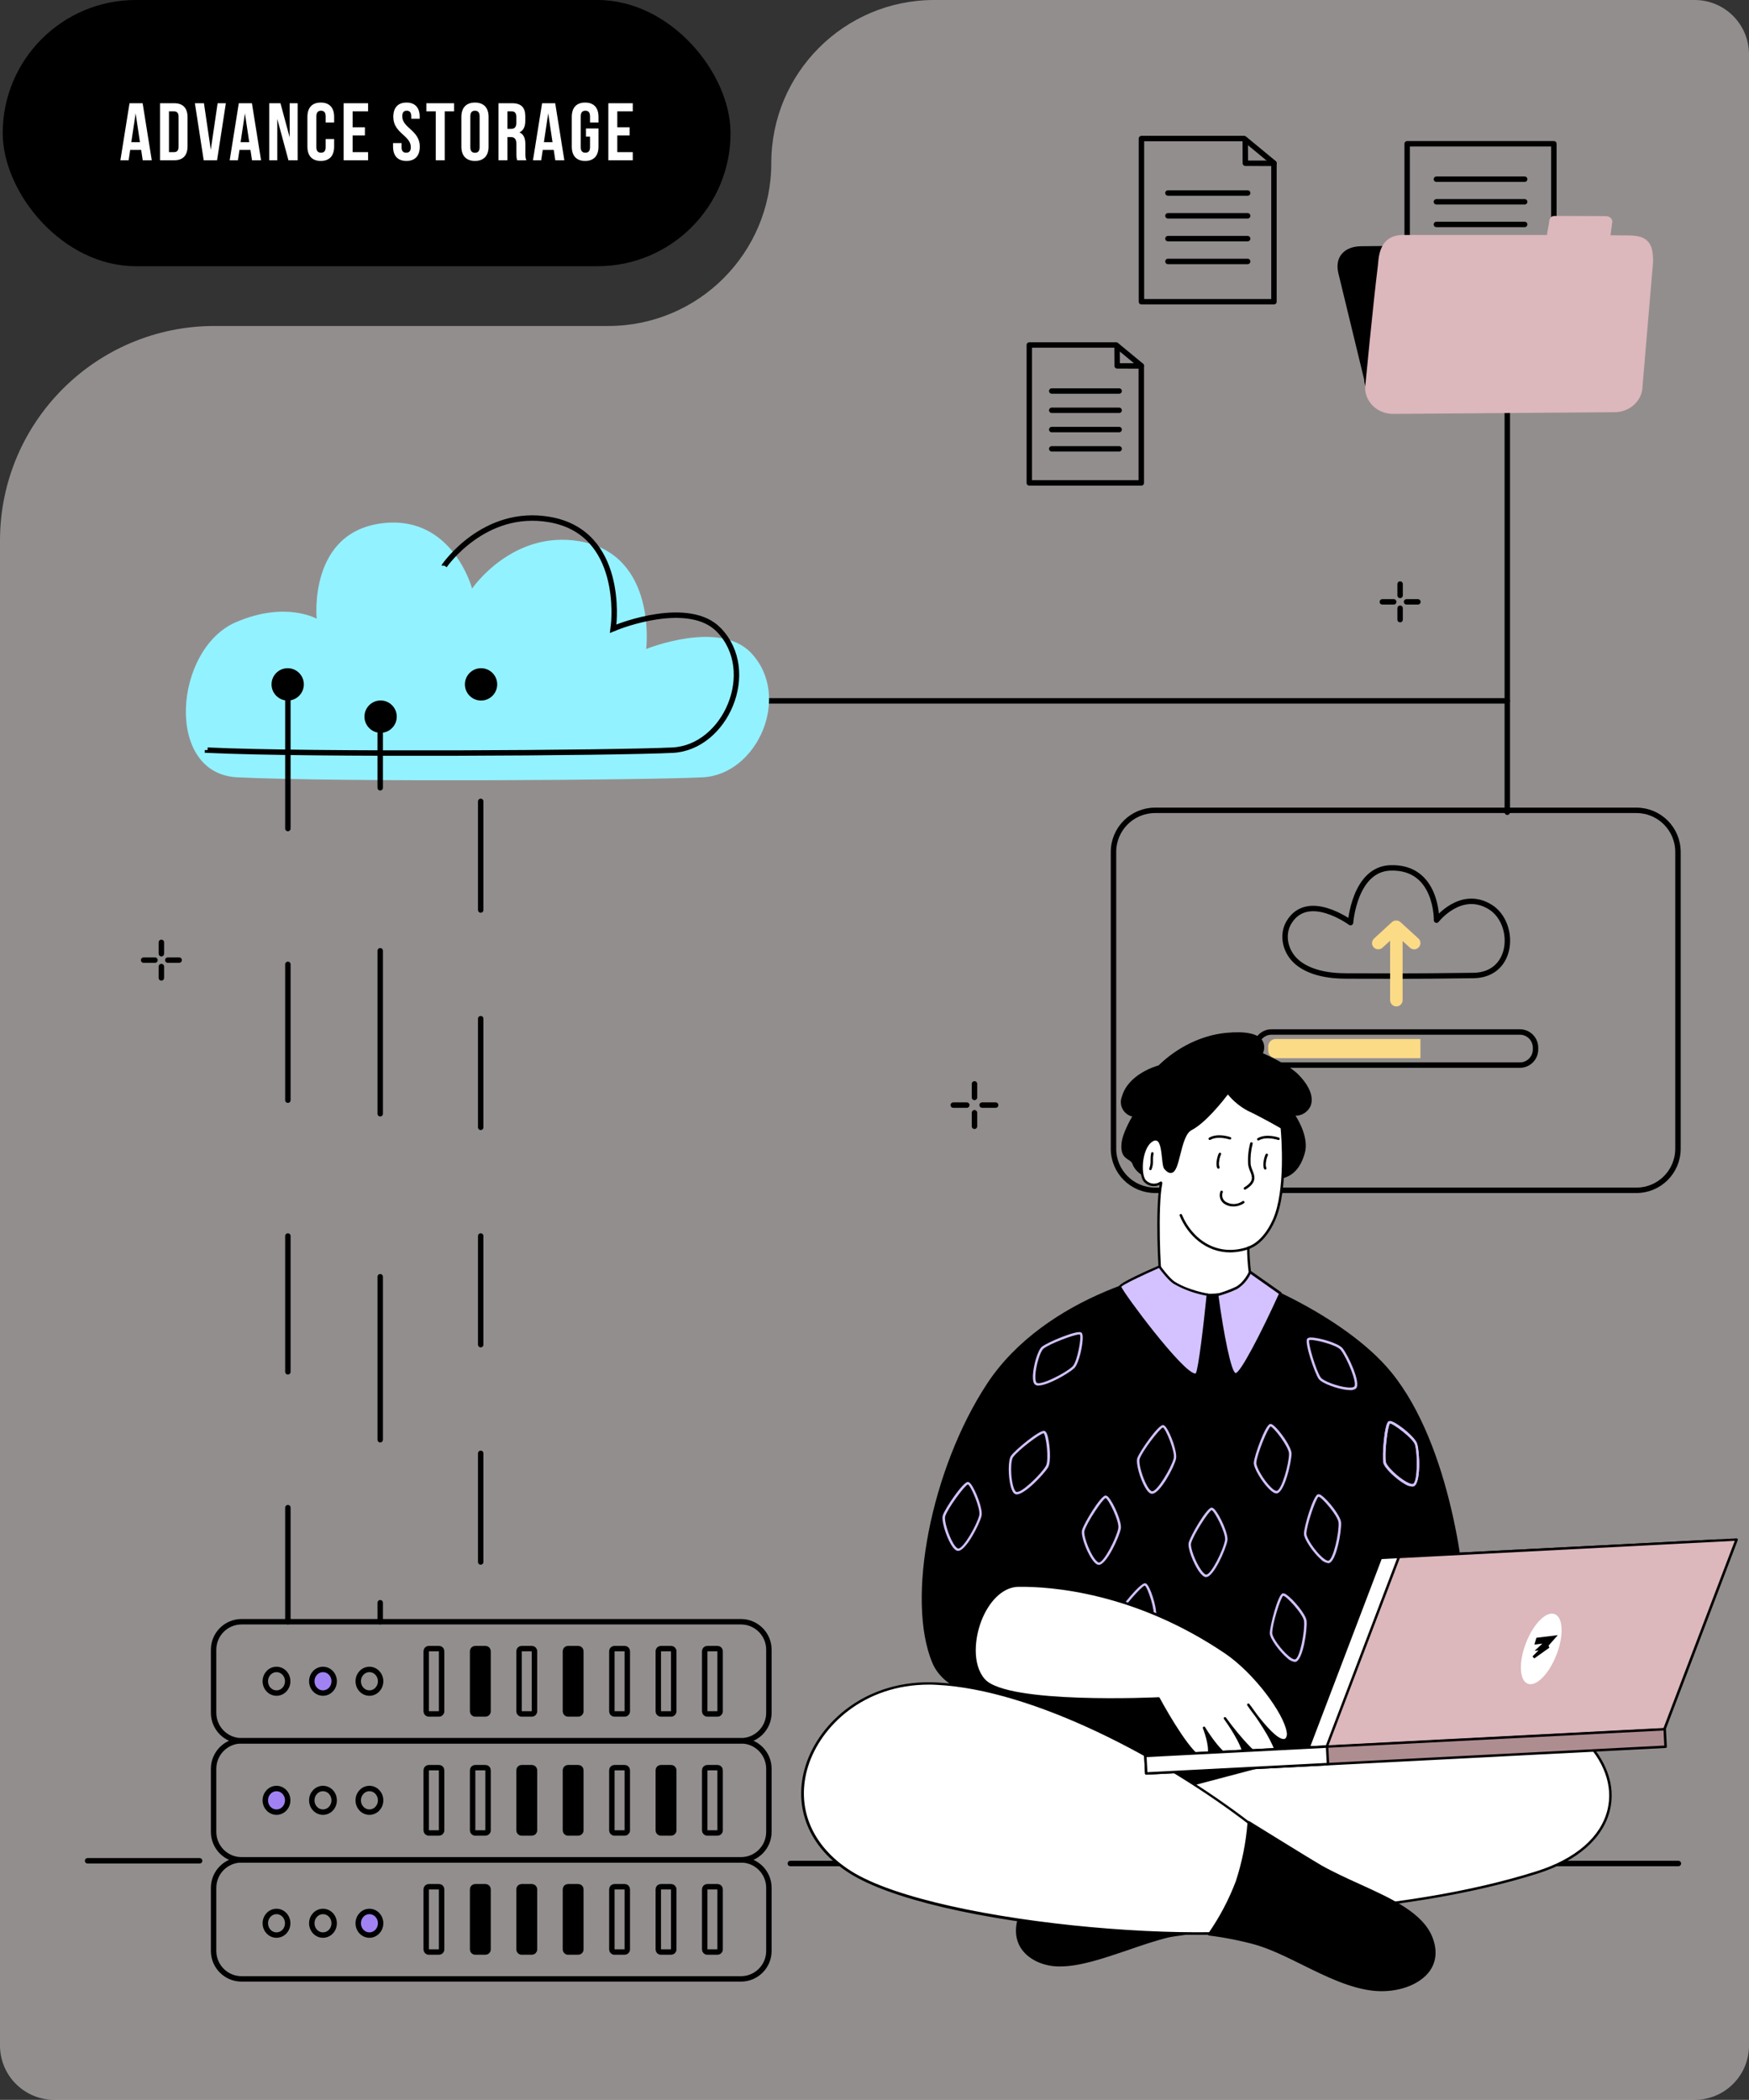<svg class="viewport-active" width="644" height="773" viewBox="0 0 644 773" fill="none" xmlns="http://www.w3.org/2000/svg">
	<rect x="0" y="0" width="644" height="773" fill="#333333" stroke="none"/>
	<g id="advancestorage">
		<g id="Group 1707486517">
			<path id="Subtract" opacity="0.5" fill-rule="evenodd" clip-rule="evenodd" d="M79 120C35.37 120 0 155.37 0 199V753C0 764.046 8.954 773 20 773H624C635.046 773 644 764.046 644 753V20C644 8.954 635.046 0 624 0H344C310.863 0 284 26.863 284 60V60C284 93.137 257.137 120 224 120H79Z" fill="#F5EAEB" />
			<g id="Group 1707486464">
				<g id="Layer-11">
					<path id="Vector" d="M73.504 685H32.252" stroke="black" stroke-width="2" stroke-linecap="round" stroke-linejoin="round" />
				</g>
				<g id="Layer-11_2">
					<path id="Vector_2" d="M618 686H291" stroke="black" stroke-width="2" stroke-linecap="round" stroke-linejoin="round" />
				</g>
				<g id="Group">
					<g id="Group_2">
						<path id="Vector_3" d="M515.535 215V219.186" stroke="black" stroke-width="2" stroke-linecap="round" stroke-linejoin="round" />
						<path id="Vector_4" d="M515.535 223.91V228.096" stroke="black" stroke-width="2" stroke-linecap="round" stroke-linejoin="round" />
						<path id="Vector_5" d="M522.083 221.555H517.901" stroke="black" stroke-width="2" stroke-linecap="round" stroke-linejoin="round" />
						<path id="Vector_6" d="M513.181 221.555H509" stroke="black" stroke-width="2" stroke-linecap="round" stroke-linejoin="round" />
					</g>
					<g id="Group_3">
						<path id="Vector_7" d="M59.419 346.898V351.085" stroke="black" stroke-width="2" stroke-linecap="round" stroke-linejoin="round" />
						<path id="Vector_8" d="M59.419 355.809V359.995" stroke="black" stroke-width="2" stroke-linecap="round" stroke-linejoin="round" />
						<path id="Vector_9" d="M65.967 353.441H61.785" stroke="black" stroke-width="2" stroke-linecap="round" stroke-linejoin="round" />
						<path id="Vector_10" d="M57.065 353.441H52.884" stroke="black" stroke-width="2" stroke-linecap="round" stroke-linejoin="round" />
					</g>
					<g id="Group_4">
						<path id="Vector_11" d="M439.697 483.691V487.878" stroke="black" stroke-width="2" stroke-linecap="round" stroke-linejoin="round" />
						<path id="Vector_12" d="M439.697 492.602V496.788" stroke="black" stroke-width="2" stroke-linecap="round" stroke-linejoin="round" />
						<path id="Vector_13" d="M446.233 490.234H442.051" stroke="black" stroke-width="2" stroke-linecap="round" stroke-linejoin="round" />
						<path id="Vector_14" d="M437.331 490.234H433.15" stroke="black" stroke-width="2" stroke-linecap="round" stroke-linejoin="round" />
					</g>
				</g>
				<g id="Layer-22">
					<path id="Vector_15" d="M555 152L555 299" stroke="black" stroke-width="2" stroke-linecap="round" stroke-linejoin="round" />
					<path id="Vector_16" d="M555 258H270" stroke="black" stroke-width="2" stroke-linecap="round" stroke-linejoin="round" />
				</g>
				<g id="Group_5">
					<g id="Layer-14">
						<path id="Vector_17" d="M410 313.621C410 305.161 416.848 298.305 425.299 298.305H602.549C611 298.305 617.848 305.161 617.848 313.621V422.863C617.848 431.323 611 438.179 602.549 438.179H425.299C416.848 438.179 410 431.323 410 422.863V313.621Z" stroke="black" stroke-width="2" stroke-linecap="round" stroke-linejoin="round" />
					</g>
					<path id="Vector_18" d="M495.383 359.268C487.27 359.268 481.348 357.326 477.693 354.267C473.186 350.507 471.821 344.14 474.625 339.515C481.561 328.035 497.286 339.641 497.286 339.641C497.286 339.641 498.725 319.888 512.009 319.487C529.323 318.96 528.947 338.738 528.947 338.738C528.947 338.738 537.861 327.208 548.703 333.875C558.255 339.754 557.629 358.917 542.556 359.105C515.702 359.444 517.054 359.281 495.383 359.281V359.268Z" stroke="black" stroke-width="2" stroke-linecap="round" stroke-linejoin="round" />
					<path id="arrow" d="M514.074 338.863C513.523 338.863 512.973 339.039 512.534 339.44L505.962 345.481C505.023 346.333 504.923 347.775 505.786 348.715C506.638 349.655 508.115 349.717 509.054 348.853L511.858 346.296V368.179C511.858 369.445 512.885 370.485 514.149 370.485C515.414 370.485 516.453 369.458 516.453 368.179V346.408L519.182 348.89C520.121 349.742 521.561 349.655 522.412 348.715C523.264 347.775 523.214 346.333 522.275 345.481L515.639 339.44C515.201 339.039 514.65 338.863 514.099 338.863H514.074Z" fill="#FBDB86" />
					<path id="Vector_19" d="M462.444 385.664C462.444 382.48 465.023 379.898 468.203 379.898H559.633C562.813 379.898 565.392 382.48 565.392 385.664V386.328C565.392 389.512 562.813 392.094 559.633 392.094H468.203C465.023 392.094 462.444 389.512 462.444 386.328V385.664Z" stroke="black" stroke-width="2" stroke-linecap="round" stroke-linejoin="round" />
					<path id="progress" d="M469.755 382.48C468.203 382.48 466.951 383.721 466.951 385.288V386.692C466.951 388.246 468.203 389.537 469.755 389.537H523.013V382.493H469.755V382.48Z" fill="#FBDB86" />
				</g>
				<g id="Group_6">
					<g id="letter">
						<path id="Vector_20" d="M518.132 52.93H572.153V120.022H518.132V52.93Z" stroke="black" stroke-width="2" stroke-linecap="round" stroke-linejoin="round" />
						<path id="Vector_21" d="M528.898 65.965H561.399" stroke="black" stroke-width="2" stroke-linecap="round" stroke-linejoin="round" />
						<path id="Vector_22" d="M528.898 74.285H561.399" stroke="black" stroke-width="2" stroke-linecap="round" stroke-linejoin="round" />
						<path id="Vector_23" d="M528.898 82.621H561.399" stroke="black" stroke-width="2" stroke-linecap="round" stroke-linejoin="round" />
					</g>
					<g id="letter2">
						<path id="Vector_24" d="M420.292 51H458.113L469.08 60.049V111.073H420.292V51Z" stroke="black" stroke-width="2" stroke-linecap="round" stroke-linejoin="round" />
						<path id="Vector_25" d="M430.045 71.055H459.403" stroke="black" stroke-width="2" stroke-linecap="round" stroke-linejoin="round" />
						<path id="Vector_26" d="M430.045 79.449H459.403" stroke="black" stroke-width="2" stroke-linecap="round" stroke-linejoin="round" />
						<path id="Vector_27" d="M430.045 87.848H459.403" stroke="black" stroke-width="2" stroke-linecap="round" stroke-linejoin="round" />
						<path id="Vector_28" d="M430.045 96.246H459.403" stroke="black" stroke-width="2" stroke-linecap="round" stroke-linejoin="round" />
						<path id="Vector_29" d="M458.501 51.426L458.552 60.099L469.08 60.124" stroke="black" stroke-width="2" stroke-linecap="round" stroke-linejoin="round" />
					</g>
					<path id="Vector_30" d="M379.013 127H410.975L420.239 134.645V177.773H379V127H379.013Z" stroke="black" stroke-width="2" stroke-linecap="round" stroke-linejoin="round" />
					<path id="Vector_31" d="M387.263 143.945H412.076" stroke="black" stroke-width="2" stroke-linecap="round" stroke-linejoin="round" />
					<path id="Vector_32" d="M387.263 151.039H412.076" stroke="black" stroke-width="2" stroke-linecap="round" stroke-linejoin="round" />
					<path id="Vector_33" d="M387.263 158.133H412.076" stroke="black" stroke-width="2" stroke-linecap="round" stroke-linejoin="round" />
					<path id="Vector_34" d="M387.263 165.227H412.076" stroke="black" stroke-width="2" stroke-linecap="round" stroke-linejoin="round" />
					<path id="Vector_35" d="M411.312 127.352L411.35 134.684L420.251 134.709" stroke="black" stroke-width="2" stroke-linecap="round" stroke-linejoin="round" />
				</g>
				<g id="Group_7">
					<g id="Layer-17">
						<path id="Vector_36" d="M588.428 89.829C597.53 89.891 597.305 97.863 597.618 100.056C599.37 112.715 602.262 140.339 602.262 140.339C602.313 145.127 597.768 149.075 592.084 149.137L513.687 150.24C508.003 150.303 502.332 144.437 502.282 139.649L492.78 100.495C491.328 94.19 495.446 90.706 501.13 90.643C501.13 90.643 584.572 89.804 588.441 89.829H588.428Z" fill="black" />
					</g>
					<g id="Layer-16">
						<path id="Vector_37" d="M604.591 87.409C608.272 88.901 608.71 92.523 608.672 96.509L604.791 142.206C604.729 147.52 600.059 151.807 594.375 151.744L512.811 152.371C507.127 152.308 502.595 147.934 502.658 142.607C502.658 142.607 505.575 111.95 507.34 97.888C507.653 95.444 507.428 86.582 516.529 86.495C516.855 86.495 568.322 86.507 569.612 86.507C569.824 84.539 570.1 84.038 570.4 81.857C570.475 81.343 570.4 79.501 572.504 79.488C573.393 79.488 591.345 79.564 591.345 79.564C592.647 79.576 593.687 80.491 593.674 81.606L593.011 86.607L600.097 86.683C601.524 86.695 603.389 86.908 604.616 87.397L604.591 87.409Z" fill="#DCB7BC" />
					</g>
				</g>
				<path id="Vector_38" d="M87.371 286.148C60.429 284.832 64.059 238.909 86.807 229.071C105.136 221.149 116.603 227.78 116.603 227.78C116.603 227.78 113.311 195.255 141.667 192.523C166.806 190.104 173.83 216.675 173.83 216.675C173.83 216.675 188.64 194.917 213.567 199.278C242.098 204.279 237.942 238.909 237.942 238.909C237.942 238.909 264.784 228.055 276.464 240.263C291.701 256.168 278.956 285.121 258.762 286.148C237.942 287.201 124.453 287.953 87.371 286.148Z" fill="#93F2FF" />
				<path id="Vector_39" d="M163.656 208.238L163.657 208.238L163.657 208.237L163.663 208.228L163.692 208.187C163.718 208.15 163.758 208.093 163.812 208.018C163.921 207.868 164.086 207.645 164.306 207.36C164.746 206.792 165.406 205.978 166.276 205.013C168.018 203.081 170.596 200.55 173.934 198.153C180.608 193.363 190.274 189.143 202.394 191.263C216.149 193.674 222.024 203.178 224.489 212.232C225.724 216.769 226.091 221.166 226.146 224.437C226.173 226.07 226.123 227.417 226.067 228.351C226.038 228.818 226.009 229.182 225.986 229.428C225.975 229.55 225.965 229.643 225.959 229.704L225.951 229.772L225.95 229.787L225.949 229.79L225.949 229.791L225.747 231.471L227.317 230.837L227.317 230.837L227.317 230.836L227.32 230.835L227.332 230.83L227.386 230.809C227.435 230.79 227.508 230.761 227.605 230.724C227.798 230.65 228.086 230.542 228.457 230.408C229.201 230.139 230.28 229.768 231.611 229.36C234.278 228.543 237.947 227.582 241.967 226.998C250.1 225.816 259.268 226.234 264.742 231.954L264.742 231.955C272.023 239.555 272.669 250.323 268.973 259.408C265.271 268.508 257.318 275.661 247.711 276.15C226.921 277.201 113.466 277.953 76.419 276.149M76.419 276.149C76.419 276.149 76.419 276.15 76.419 276.15L76.371 277.148L76.419 276.149Z" stroke="black" stroke-width="2" />
				<g id="Group_8">
					<path id="line3" d="M106 255V597" stroke="black" stroke-width="2" stroke-linecap="round" stroke-linejoin="round" />
					<path id="line2" d="M140 270V597" stroke="black" stroke-width="2" stroke-linecap="round" stroke-linejoin="round" />
					<path id="line1" stroke="black" stroke-width="2" d="M177 255V597" stroke-linecap="round" stroke-linejoin="round" />
					<g id="Layer-21">
						<path id="Vector_40" d="M99.982 251.934C99.982 248.638 102.649 245.98 105.929 245.98C109.209 245.98 111.876 248.65 111.876 251.934C111.876 255.218 109.209 257.887 105.929 257.887C102.649 257.887 99.982 255.218 99.982 251.934Z" fill="black" />
						<path id="Vector_41" d="M134.198 263.817C134.198 260.52 136.865 257.863 140.145 257.863C143.425 257.863 146.091 260.533 146.091 263.817C146.091 267.1 143.425 269.77 140.145 269.77C136.865 269.77 134.198 267.1 134.198 263.817Z" fill="black" />
						<path id="Vector_42" d="M171.181 251.934C171.181 248.638 173.847 245.98 177.127 245.98C180.408 245.98 183.074 248.65 183.074 251.934C183.074 255.218 180.408 257.887 177.127 257.887C173.847 257.887 171.181 255.218 171.181 251.934Z" fill="black" />
					</g>
				</g>
				<g id="Layer-12">
					<path id="Vector_43" d="M78.649 607.303C78.649 601.612 83.257 597 88.94 597H272.826C278.51 597 283.117 601.612 283.117 607.303V630.515C283.117 636.205 278.51 640.817 272.826 640.817H88.94C83.257 640.817 78.649 636.205 78.649 630.515V607.303Z" stroke="black" stroke-width="2" stroke-linecap="round" stroke-linejoin="round" />
					<path id="Vector_44" d="M78.649 651.131C78.649 645.44 83.257 640.828 88.94 640.828H272.826C278.51 640.828 283.117 645.44 283.117 651.131V674.343C283.117 680.033 278.51 684.645 272.826 684.645H88.94C83.257 684.645 78.649 680.033 78.649 674.343V651.131Z" stroke="black" stroke-width="2" stroke-linecap="round" stroke-linejoin="round" />
					<path id="Vector_45" d="M78.649 694.963C78.649 689.272 83.257 684.66 88.94 684.66H272.826C278.51 684.66 283.117 689.272 283.117 694.963V718.175C283.117 723.865 278.51 728.477 272.826 728.477H88.94C83.257 728.477 78.649 723.865 78.649 718.175V694.963Z" stroke="black" stroke-width="2" stroke-linecap="round" stroke-linejoin="round" />
					<path id="Vector_46" d="M97.691 618.908C97.691 616.501 99.532 614.559 101.81 614.559C104.089 614.559 105.929 616.501 105.929 618.908C105.929 621.314 104.089 623.257 101.81 623.257C99.532 623.257 97.691 621.314 97.691 618.908Z" stroke="black" stroke-width="2" stroke-linecap="round" stroke-linejoin="round" />
					<path id="Vector_47" d="M114.806 618.908C114.806 616.501 116.646 614.559 118.925 614.559C121.203 614.559 123.043 616.501 123.043 618.908C123.043 621.314 121.203 623.257 118.925 623.257C116.646 623.257 114.806 621.314 114.806 618.908Z" fill="#A182F3" stroke="black" stroke-width="2" stroke-linecap="round" stroke-linejoin="round" />
					<path id="Vector_48" d="M131.907 618.908C131.907 616.501 133.748 614.559 136.026 614.559C138.305 614.559 140.145 616.501 140.145 618.908C140.145 621.314 138.305 623.257 136.026 623.257C133.748 623.257 131.907 621.314 131.907 618.908Z" stroke="black" stroke-width="2" stroke-linecap="round" stroke-linejoin="round" />
					<path id="box3" d="M191.112 607.831C191.112 607.304 191.537 606.891 192.051 606.891H195.844C196.37 606.891 196.795 607.317 196.795 607.831V629.99C196.795 630.516 196.37 630.942 195.844 630.942H192.051C191.525 630.942 191.112 630.516 191.112 629.99V607.831Z" stroke="black" stroke-width="2" stroke-linecap="round" stroke-linejoin="round" />
					<path id="box4" d="M208.201 607.831C208.201 607.304 208.626 606.891 209.14 606.891H212.933C213.459 606.891 213.872 607.317 213.872 607.831V629.99C213.872 630.516 213.446 630.942 212.933 630.942H209.14C208.614 630.942 208.201 630.516 208.201 629.99V607.831Z" fill="black" stroke="black" stroke-width="2" stroke-linecap="round" stroke-linejoin="round" />
					<path id="box1" d="M156.934 607.831C156.934 607.304 157.359 606.891 157.873 606.891H161.666C162.192 606.891 162.605 607.317 162.605 607.831V629.99C162.605 630.516 162.179 630.942 161.666 630.942H157.873C157.347 630.942 156.934 630.516 156.934 629.99V607.831Z" stroke="black" stroke-width="2" stroke-linecap="round" stroke-linejoin="round" />
					<path id="box2" d="M174.023 607.831C174.023 607.304 174.448 606.891 174.974 606.891H178.768C179.293 606.891 179.707 607.317 179.707 607.831V629.99C179.707 630.516 179.281 630.942 178.768 630.942H174.974C174.448 630.942 174.023 630.516 174.023 629.99V607.831Z" fill="black" stroke="black" stroke-width="2" stroke-linecap="round" stroke-linejoin="round" />
					<path id="box5" d="M225.29 607.831C225.29 607.304 225.715 606.891 226.241 606.891H230.035C230.56 606.891 230.974 607.317 230.974 607.831V629.99C230.974 630.516 230.548 630.942 230.035 630.942H226.241C225.715 630.942 225.29 630.516 225.29 629.99V607.831Z" stroke="black" stroke-width="2" stroke-linecap="round" stroke-linejoin="round" />
					<path id="box6" d="M242.391 607.831C242.391 607.304 242.817 606.891 243.33 606.891H247.124C247.65 606.891 248.075 607.317 248.075 607.831V629.99C248.075 630.516 247.65 630.942 247.124 630.942H243.33C242.804 630.942 242.391 630.516 242.391 629.99V607.831Z" stroke="black" stroke-width="2" stroke-linecap="round" stroke-linejoin="round" />
					<path id="box7" d="M259.48 607.831C259.48 607.304 259.906 606.891 260.419 606.891H264.213C264.739 606.891 265.152 607.317 265.152 607.831V629.99C265.152 630.516 264.726 630.942 264.213 630.942H260.419C259.894 630.942 259.48 630.516 259.48 629.99V607.831Z" stroke="black" stroke-width="2" stroke-linecap="round" stroke-linejoin="round" />
					<path id="box10" d="M191.112 651.659C191.112 651.132 191.537 650.719 192.051 650.719H195.844C196.37 650.719 196.795 651.145 196.795 651.659V673.818C196.795 674.344 196.37 674.758 195.844 674.758H192.051C191.525 674.758 191.112 674.332 191.112 673.818V651.659Z" fill="black" stroke="black" stroke-width="2" stroke-linecap="round" stroke-linejoin="round" />
					<path id="box11" d="M208.201 651.659C208.201 651.132 208.626 650.719 209.14 650.719H212.933C213.459 650.719 213.872 651.145 213.872 651.659V673.818C213.872 674.344 213.446 674.758 212.933 674.758H209.14C208.614 674.758 208.201 674.332 208.201 673.818V651.659Z" fill="black" stroke="black" stroke-width="2" stroke-linecap="round" stroke-linejoin="round" />
					<path id="box8" d="M156.934 651.659C156.934 651.132 157.359 650.719 157.873 650.719H161.666C162.192 650.719 162.605 651.145 162.605 651.659V673.818C162.605 674.344 162.179 674.758 161.666 674.758H157.873C157.347 674.758 156.934 674.332 156.934 673.818V651.659Z" stroke="black" stroke-width="2" stroke-linecap="round" stroke-linejoin="round" />
					<path id="box9" d="M174.023 651.659C174.023 651.132 174.448 650.719 174.974 650.719H178.768C179.293 650.719 179.707 651.145 179.707 651.659V673.818C179.707 674.344 179.281 674.758 178.768 674.758H174.974C174.448 674.758 174.023 674.332 174.023 673.818V651.659Z" stroke="black" stroke-width="2" stroke-linecap="round" stroke-linejoin="round" />
					<path id="box12" d="M225.29 651.659C225.29 651.132 225.715 650.719 226.241 650.719H230.035C230.56 650.719 230.974 651.145 230.974 651.659V673.818C230.974 674.344 230.548 674.758 230.035 674.758H226.241C225.715 674.758 225.29 674.332 225.29 673.818V651.659Z" stroke="black" stroke-width="2" stroke-linecap="round" stroke-linejoin="round" />
					<path id="box13" d="M242.391 651.659C242.391 651.132 242.817 650.719 243.33 650.719H247.124C247.65 650.719 248.075 651.145 248.075 651.659V673.818C248.075 674.344 247.65 674.758 247.124 674.758H243.33C242.804 674.758 242.391 674.332 242.391 673.818V651.659Z" fill="black" stroke="black" stroke-width="2" stroke-linecap="round" stroke-linejoin="round" />
					<path id="box14" d="M259.48 651.659C259.48 651.132 259.906 650.719 260.419 650.719H264.213C264.739 650.719 265.152 651.145 265.152 651.659V673.818C265.152 674.344 264.726 674.758 264.213 674.758H260.419C259.894 674.758 259.48 674.332 259.48 673.818V651.659Z" stroke="black" stroke-width="2" stroke-linecap="round" stroke-linejoin="round" />
					<path id="box17" d="M191.112 695.487C191.112 694.96 191.537 694.547 192.051 694.547H195.844C196.37 694.547 196.795 694.973 196.795 695.487V717.646C196.795 718.173 196.37 718.586 195.844 718.586H192.051C191.525 718.586 191.112 718.16 191.112 717.646V695.487Z" fill="black" stroke="black" stroke-width="2" stroke-linecap="round" stroke-linejoin="round" />
					<path id="box18" d="M208.201 695.487C208.201 694.96 208.626 694.547 209.14 694.547H212.933C213.459 694.547 213.872 694.973 213.872 695.487V717.646C213.872 718.173 213.446 718.586 212.933 718.586H209.14C208.614 718.586 208.201 718.16 208.201 717.646V695.487Z" fill="black" stroke="black" stroke-width="2" stroke-linecap="round" stroke-linejoin="round" />
					<path id="box15" d="M156.934 695.487C156.934 694.96 157.359 694.547 157.873 694.547H161.666C162.192 694.547 162.605 694.973 162.605 695.487V717.646C162.605 718.173 162.179 718.586 161.666 718.586H157.873C157.347 718.586 156.934 718.16 156.934 717.646V695.487Z" stroke="black" stroke-width="2" stroke-linecap="round" stroke-linejoin="round" />
					<path id="box16" d="M174.023 695.487C174.023 694.96 174.448 694.547 174.974 694.547H178.768C179.293 694.547 179.707 694.973 179.707 695.487V717.646C179.707 718.173 179.281 718.586 178.768 718.586H174.974C174.448 718.586 174.023 718.16 174.023 717.646V695.487Z" fill="black" stroke="black" stroke-width="2" stroke-linecap="round" stroke-linejoin="round" />
					<path id="box19" d="M225.29 695.487C225.29 694.96 225.715 694.547 226.241 694.547H230.035C230.56 694.547 230.974 694.973 230.974 695.487V717.646C230.974 718.173 230.548 718.586 230.035 718.586H226.241C225.715 718.586 225.29 718.16 225.29 717.646V695.487Z" stroke="black" stroke-width="2" stroke-linecap="round" stroke-linejoin="round" />
					<path id="box20" d="M242.391 695.487C242.391 694.96 242.817 694.547 243.33 694.547H247.124C247.65 694.547 248.075 694.973 248.075 695.487V717.646C248.075 718.173 247.65 718.586 247.124 718.586H243.33C242.804 718.586 242.391 718.16 242.391 717.646V695.487Z" stroke="black" stroke-width="2" stroke-linecap="round" stroke-linejoin="round" />
					<path id="box21" d="M259.48 695.487C259.48 694.96 259.906 694.547 260.419 694.547H264.213C264.739 694.547 265.152 694.973 265.152 695.487V717.646C265.152 718.173 264.726 718.586 264.213 718.586H260.419C259.894 718.586 259.48 718.16 259.48 717.646V695.487Z" stroke="black" stroke-width="2" stroke-linecap="round" stroke-linejoin="round" />
					<path id="Vector_49" d="M97.691 662.74C97.691 660.333 99.532 658.391 101.81 658.391C104.089 658.391 105.929 660.333 105.929 662.74C105.929 665.146 104.089 667.089 101.81 667.089C99.532 667.089 97.691 665.146 97.691 662.74Z" fill="#A182F3" stroke="black" stroke-width="2" stroke-linecap="round" stroke-linejoin="round" />
					<path id="Vector_50" d="M114.806 662.74C114.806 660.333 116.646 658.391 118.925 658.391C121.203 658.391 123.043 660.333 123.043 662.74C123.043 665.146 121.203 667.089 118.925 667.089C116.646 667.089 114.806 665.146 114.806 662.74Z" stroke="black" stroke-width="2" stroke-linecap="round" stroke-linejoin="round" />
					<path id="Vector_51" d="M131.907 662.74C131.907 660.333 133.748 658.391 136.026 658.391C138.305 658.391 140.145 660.333 140.145 662.74C140.145 665.146 138.305 667.089 136.026 667.089C133.748 667.089 131.907 665.146 131.907 662.74Z" stroke="black" stroke-width="2" stroke-linecap="round" stroke-linejoin="round" />
					<path id="Vector_52" d="M97.691 707.998C97.691 705.591 99.532 703.648 101.81 703.648C104.089 703.648 105.929 705.591 105.929 707.998C105.929 710.404 104.089 712.347 101.81 712.347C99.532 712.347 97.691 710.404 97.691 707.998Z" stroke="black" stroke-width="2" stroke-linecap="round" stroke-linejoin="round" />
					<path id="Vector_53" d="M114.806 707.998C114.806 705.591 116.646 703.648 118.925 703.648C121.203 703.648 123.043 705.591 123.043 707.998C123.043 710.404 121.203 712.347 118.925 712.347C116.646 712.347 114.806 710.404 114.806 707.998Z" stroke="black" stroke-width="2" stroke-linecap="round" stroke-linejoin="round" />
					<path id="Vector_54" d="M131.907 707.998C131.907 705.591 133.748 703.648 136.026 703.648C138.305 703.648 140.145 705.591 140.145 707.998C140.145 710.404 138.305 712.347 136.026 712.347C133.748 712.347 131.907 710.404 131.907 707.998Z" fill="#A182F3" stroke="black" stroke-width="2" stroke-linecap="round" stroke-linejoin="round" />
				</g>
			</g>
			<rect id="Rectangle 350" x="1" width="268" height="98" rx="49" fill="black" />
			<path id="advance storage" d="M52.52 38L55.88 59H52.55L51.98 55.19H47.93L47.36 59H44.33L47.69 38H52.52ZM49.94 41.72L48.35 52.34H51.53L49.94 41.72ZM58.917 59V38H64.137C67.437 38 69.057 39.83 69.057 43.19V53.81C69.057 57.17 67.437 59 64.137 59H58.917ZM64.077 41H62.217V56H64.077C65.127 56 65.757 55.46 65.757 53.96V43.04C65.757 41.54 65.127 41 64.077 41ZM75.094 38L77.614 55.13L80.134 38H83.164L79.924 59H75.004L71.764 38H75.094ZM92.762 38L96.122 59H92.792L92.222 55.19H88.172L87.602 59H84.572L87.932 38H92.762ZM90.182 41.72L88.592 52.34H91.772L90.182 41.72ZM106.209 59L102.099 43.79V59H99.129V38H103.269L106.659 50.57V38H109.599V59H106.209ZM119.912 51.17H123.032V53.96C123.032 57.32 121.352 59.24 118.112 59.24C114.872 59.24 113.192 57.32 113.192 53.96V43.04C113.192 39.68 114.872 37.76 118.112 37.76C121.352 37.76 123.032 39.68 123.032 43.04V45.08H119.912V42.83C119.912 41.33 119.252 40.76 118.202 40.76C117.152 40.76 116.492 41.33 116.492 42.83V54.17C116.492 55.67 117.152 56.21 118.202 56.21C119.252 56.21 119.912 55.67 119.912 54.17V51.17ZM129.834 41V46.85H134.364V49.85H129.834V56L135.534 56V59L126.534 59V38H135.534V41H129.834ZM144.817 43.04C144.817 39.68 146.467 37.76 149.677 37.76C152.887 37.76 154.537 39.68 154.537 43.04V43.7H151.417V42.83C151.417 41.33 150.817 40.76 149.767 40.76C148.717 40.76 148.117 41.33 148.117 42.83C148.117 47.15 154.567 47.96 154.567 53.96C154.567 57.32 152.887 59.24 149.647 59.24C146.407 59.24 144.727 57.32 144.727 53.96V52.67H147.847V54.17C147.847 55.67 148.507 56.21 149.557 56.21C150.607 56.21 151.267 55.67 151.267 54.17C151.267 49.85 144.817 49.04 144.817 43.04ZM156.998 41V38H167.198V41H163.748V59H160.448V41H156.998ZM173.181 42.83V54.17C173.181 55.67 173.841 56.24 174.891 56.24C175.941 56.24 176.601 55.67 176.601 54.17V42.83C176.601 41.33 175.941 40.76 174.891 40.76C173.841 40.76 173.181 41.33 173.181 42.83ZM169.881 53.96V43.04C169.881 39.68 171.651 37.76 174.891 37.76C178.131 37.76 179.901 39.68 179.901 43.04V53.96C179.901 57.32 178.131 59.24 174.891 59.24C171.651 59.24 169.881 57.32 169.881 53.96ZM193.806 59H190.446C190.266 58.46 190.146 58.13 190.146 56.42V53.12C190.146 51.17 189.486 50.45 187.986 50.45H186.846V59H183.546V38H188.526C191.946 38 193.416 39.59 193.416 42.83V44.48C193.416 46.64 192.726 48.05 191.256 48.74C192.906 49.43 193.446 51.02 193.446 53.21V56.45C193.446 57.47 193.476 58.22 193.806 59ZM188.436 41H186.846V47.45H188.136C189.366 47.45 190.116 46.91 190.116 45.23V43.16C190.116 41.66 189.606 41 188.436 41ZM204.436 38L207.796 59H204.466L203.896 55.19H199.846L199.276 59H196.246L199.606 38H204.436ZM201.856 41.72L200.266 52.34H203.446L201.856 41.72ZM215.754 50.3V47.3H220.374V53.96C220.374 57.32 218.694 59.24 215.454 59.24C212.214 59.24 210.534 57.32 210.534 53.96V43.04C210.534 39.68 212.214 37.76 215.454 37.76C218.694 37.76 220.374 39.68 220.374 43.04V45.08H217.254V42.83C217.254 41.33 216.594 40.76 215.544 40.76C214.494 40.76 213.834 41.33 213.834 42.83V54.17C213.834 55.67 214.494 56.21 215.544 56.21C216.594 56.21 217.254 55.67 217.254 54.17V50.3H215.754ZM227.293 41V46.85H231.823V49.85H227.293V56H232.993V59H223.993V38H232.993V41H227.293Z" fill="white" />
			<g id="Group 1707486426">
				<g id="Group 1272629773">
					<path id="Vector_55" d="M358.815 399V403.99" stroke="black" stroke-width="2" stroke-linecap="round" stroke-linejoin="round" />
					<path id="Vector_56" d="M358.815 409.625V414.615" stroke="black" stroke-width="2" stroke-linecap="round" stroke-linejoin="round" />
					<path id="Vector_57" d="M366.614 406.812H361.624" stroke="black" stroke-width="2" stroke-linecap="round" stroke-linejoin="round" />
					<path id="Vector_58" d="M355.99 406.812H351" stroke="black" stroke-width="2" stroke-linecap="round" stroke-linejoin="round" />
				</g>
			</g>
		</g>
		<g id="Group 1707486465">
			<path id="Vector_59" d="M445.05 663.505C446.872 663.03 467.937 698.913 460.172 707.208C458.305 709.193 432.944 712.034 429.903 712.789C412.934 717.014 394.253 727.484 382.138 721.795C369.437 715.822 374.345 701.235 384.458 693.404C396.055 684.427 414.764 682.37 427.555 675.786C434.918 671.981 443.566 663.878 445.05 663.505Z" fill="black" />
			<path id="Vector_60" d="M390.384 723.888C387.48 723.953 384.596 723.368 381.946 722.176C377.33 720.009 374.663 716.54 374.153 712.161C373.471 705.888 377.494 698.204 384.167 693.041C391.068 687.697 400.471 684.774 409.565 681.951C416.02 679.948 422.119 678.055 427.335 675.378C431.813 673.073 436.74 669.185 440.327 666.353C442.975 664.251 444.285 663.241 444.924 663.077C445.224 662.995 446.152 662.766 450.612 670.36C456.985 681.286 466.325 701.317 460.49 707.555C459.18 708.938 449.339 710.432 437.577 712.107C433.844 712.636 430.894 713.018 429.994 713.281C425.106 714.492 419.98 716.258 415.073 717.961C406.225 720.948 397.713 723.888 390.384 723.888ZM445.088 663.968C443.622 664.894 442.226 665.922 440.91 667.046C437.267 669.904 432.333 673.82 427.762 676.151C422.484 678.883 416.348 680.768 409.857 682.779C400.836 685.583 391.513 688.48 384.741 693.706C378.295 698.694 374.408 706.052 375.064 712.016C375.511 716.076 378.023 719.299 382.348 721.321C390.786 725.282 402.446 721.257 414.801 716.987C419.752 715.284 424.877 713.51 429.802 712.288C430.713 712.053 433.717 711.634 437.476 711.097C444.878 710.05 458.66 708.101 459.853 706.825C461.673 704.923 461.927 701.226 460.691 695.899C457.622 682.551 446.79 664.924 445.088 663.968Z" fill="black" />
			<path id="Vector_61" d="M478.822 639.44C509.42 618.153 564.194 621.322 582.801 639.667C600.653 657.267 595.1 680.048 566.005 689.254C516.166 705.023 455.31 704.732 455.31 704.732C455.31 704.732 411.859 690.747 415.254 674.995C418.877 657.813 472.387 643.919 478.822 639.44Z" fill="white" />
			<path id="Vector_62" d="M455.454 705.159H455.137C453.315 704.587 411.332 690.874 414.735 674.894C417.467 662.092 447.344 651.112 465.196 644.557C471.705 642.161 476.858 640.277 478.533 639.094C509.439 617.587 564.531 621.075 583.092 639.377C591.533 647.698 594.981 657.277 592.797 666.353C590.294 676.762 580.818 685.065 566.106 689.717C518.14 704.878 459.216 705.159 455.454 705.159ZM455.346 704.248C457.785 704.248 517.393 704.168 565.834 688.834C580.226 684.282 589.502 676.224 591.915 666.135C594.017 657.376 590.659 648.099 582.447 640.013C564.123 621.94 509.62 618.543 479.051 639.83C477.277 641.06 472.341 642.871 465.504 645.386C447.836 651.876 418.251 662.74 415.629 675.059C412.486 689.935 453.462 703.594 455.383 704.248H455.346Z" fill="black" />
			<path id="Vector_63" d="M385.86 631.343C390.01 625.88 459.487 634.147 483.33 634.158C492.26 634.158 513.962 637.089 513.962 637.089L415.555 663.092C415.555 663.092 377.521 642.334 385.86 631.343Z" fill="black" />
			<path id="Vector_64" d="M415.556 663.548C415.478 663.548 415.405 663.528 415.336 663.494C414.181 662.857 386.834 647.842 384.384 636.461C384.156 635.537 384.136 634.572 384.328 633.639C384.52 632.707 384.92 631.829 385.496 631.071C388.118 627.591 412.114 629.076 445.732 631.552C460.725 632.655 474.862 633.693 483.329 633.702C492.188 633.702 513.807 636.605 514.025 636.633C514.129 636.648 514.224 636.698 514.295 636.774C514.366 636.849 514.409 636.948 514.418 637.052C514.422 637.158 514.394 637.261 514.332 637.348C514.271 637.434 514.183 637.497 514.081 637.525L415.672 663.53L415.556 663.548ZM399.079 629.923C392.022 629.923 387.153 630.387 386.223 631.617C385.725 632.271 385.384 633.029 385.226 633.836C385.069 634.643 385.099 635.476 385.315 636.269C387.581 646.813 413.378 661.344 415.655 662.6L511.604 637.233C505.788 636.489 490.42 634.613 483.329 634.613C474.862 634.613 460.679 633.564 445.659 632.463C429.646 631.28 411.166 629.923 399.079 629.923Z" fill="black" />
			<path id="Vector_65" d="M444.949 467.118C430.766 465.969 385.049 477.269 363.811 509.629C342.573 541.987 334.444 589.752 343.721 611.97C347.772 621.637 361.636 625.626 369.319 623.923C369.319 623.923 366.999 642.579 367.862 643.518C368.464 644.163 419.324 642.87 453.053 643.837C487.707 644.828 502.21 647.688 508.172 644.373C514.135 641.059 517.623 622.868 517.623 622.868C517.623 622.868 539.361 604.894 539.288 593.394C539.234 585.09 534.892 533.547 511.923 505.403C494.708 484.299 456.411 468.046 444.949 467.118Z" fill="black" />
			<path id="Vector_66" d="M498.45 646.383C494.444 646.383 489.293 646.075 482.609 645.682C474.853 645.218 465.213 644.635 453.033 644.289C433.534 643.735 408.583 643.925 390.366 644.071C369.428 644.236 367.862 644.19 367.525 643.825C366.67 642.915 367.918 631.598 368.792 624.485C360.843 625.88 347.39 621.91 343.303 612.141C333.47 588.676 342.884 540.656 363.429 509.399C384.723 476.976 430.994 465.541 444.985 466.687C456.082 467.598 494.937 483.886 512.279 505.147C534.563 532.463 539.68 582.494 539.743 593.42C539.816 604.664 519.988 621.509 518.041 623.138C517.648 625.068 514.135 641.596 508.39 644.79C506.251 645.973 503.139 646.383 498.45 646.383ZM420.625 643.005C431.778 643.005 443.129 643.098 453.061 643.379C465.25 643.735 474.909 644.289 482.666 644.773C496.557 645.602 504.212 646.055 507.954 643.97C513.552 640.849 517.139 622.957 517.176 622.774C517.195 622.672 517.251 622.579 517.331 622.51C517.549 622.338 538.905 604.545 538.832 593.375C538.77 582.522 533.689 532.791 511.578 505.676C494.382 484.596 455.892 468.444 444.914 467.552C431.076 466.424 385.277 477.741 364.195 509.855C343.792 540.919 334.418 588.549 344.166 611.776C348.126 621.226 361.882 625.068 369.247 623.458C369.316 623.443 369.392 623.445 369.461 623.464C369.53 623.482 369.595 623.518 369.648 623.568C369.702 623.615 369.743 623.678 369.767 623.745C369.793 623.814 369.802 623.885 369.793 623.959C368.755 632.325 367.872 641.667 368.218 643.079C369.683 643.271 379.306 643.189 390.383 643.079C399.305 643.087 409.875 643.005 420.625 643.005Z" fill="black" />
			<path id="Vector_67" d="M415.929 607.735C415.825 607.747 415.722 607.747 415.618 607.735C414.882 607.542 414.164 606.716 413.434 605.213C411.859 601.971 410.566 596.107 411.35 594.287C412.388 591.883 419.697 582.832 421.581 582.832H421.637C422 582.832 422.339 583.169 422.721 583.743C424.276 586.182 426.361 593.357 425.569 595.679C424.622 598.483 418.797 607.735 415.929 607.735ZM421.536 583.678C420.362 583.888 413.426 591.701 412.187 594.604C411.567 596.053 412.688 601.57 414.254 604.795C415.072 606.47 415.646 606.778 415.856 606.832C417.586 607.307 423.566 598.775 424.704 595.351C425.496 592.983 422.557 584.226 421.536 583.706V583.678Z" fill="#D3C2FF" />
			<path id="Vector_68" d="M382.365 510.046C381.896 510.087 381.43 509.947 381.063 509.653C380.498 509.135 380.263 508.069 380.325 506.394C380.461 502.798 382.101 496.998 383.657 495.759C385.725 494.112 396.647 489.504 398.132 490.525C398.432 490.724 398.596 491.142 398.652 491.844C398.878 494.721 397.303 502.023 395.529 503.681C393.552 505.539 385.824 510.046 382.365 510.046ZM397.394 491.244C395.574 491.244 386.562 494.602 384.223 496.469C382.993 497.454 381.372 502.843 381.236 506.431C381.163 508.298 381.519 508.844 381.683 508.989C383.012 510.228 392.279 505.529 394.901 503.044C396.72 501.322 398.268 492.217 397.631 491.272C397.553 491.248 397.473 491.239 397.394 491.244Z" fill="#D3C2FF" />
			<path id="Vector_69" d="M374.382 550.126C374.174 550.128 373.969 550.085 373.78 549.999C373.098 549.662 372.56 548.706 372.133 547.085C371.222 543.607 371.123 537.581 372.252 535.949C373.762 533.765 382.885 526.216 384.596 526.745C384.941 526.853 385.213 527.209 385.504 527.865C386.553 530.596 387.162 538.008 385.951 540.119C384.449 542.623 377.403 550.126 374.382 550.126ZM384.305 527.611C383.094 527.611 374.781 533.875 372.998 536.461C372.088 537.754 372.088 543.381 372.998 546.849C373.471 548.669 373.972 549.079 374.172 549.17C375.802 549.981 383.275 542.798 385.097 539.655C386.333 537.479 385.187 528.321 384.285 527.611H384.305Z" fill="#D3C2FF" />
			<path id="Vector_70" d="M352.817 570.906H352.588C351.833 570.77 351.049 569.995 350.186 568.574C348.364 565.499 346.543 559.744 347.145 557.858C347.963 555.345 354.554 545.539 356.367 545.539C356.729 545.539 357.094 545.805 357.521 546.359C359.289 548.654 361.973 555.619 361.419 557.996C360.782 560.936 355.665 570.906 352.817 570.906ZM356.393 546.441C355.247 546.759 349.021 555.144 348.045 558.132C347.555 559.625 349.157 565.032 351.004 568.147C351.96 569.751 352.562 569.969 352.78 570.042C354.599 570.342 359.744 561.337 360.573 557.823C361.155 555.336 357.459 546.869 356.393 546.441Z" fill="#D3C2FF" />
			<path id="Vector_71" d="M404.614 576.057H404.476C403.72 575.956 402.902 575.237 401.972 573.845C399.969 570.857 397.896 565.196 398.422 563.283C399.132 560.723 405.278 550.58 407.072 550.535C407.313 550.572 407.544 550.66 407.749 550.794C407.957 550.928 408.131 551.103 408.263 551.31C410.138 553.514 413.151 560.35 412.696 562.746C412.141 565.731 407.454 576.057 404.614 576.057ZM407.089 551.474C405.96 551.837 400.142 560.514 399.305 563.547C398.886 565.057 400.736 570.385 402.727 573.361C403.766 574.909 404.376 575.138 404.549 575.183C406.37 575.446 411.103 566.16 411.768 562.618C412.268 560.106 408.181 551.819 407.089 551.446V551.474Z" fill="#D3C2FF" />
			<path id="Vector_72" d="M424.212 549.893H423.985C423.23 549.746 422.466 548.982 421.628 547.525C419.807 544.41 418.121 538.619 418.777 536.743C419.688 534.259 426.389 524.598 428.219 524.598C428.582 524.598 428.938 524.88 429.356 525.446C431.085 527.766 433.645 534.777 432.997 537.145C432.287 540.141 427.116 549.893 424.212 549.893ZM428.2 525.491C427.043 525.791 420.672 534.058 419.634 537.026C419.114 538.52 420.627 543.946 422.41 547.042C423.32 548.654 423.94 548.926 424.158 548.963C425.934 549.327 431.277 540.387 432.168 536.89C432.796 534.468 429.255 525.936 428.2 525.491Z" fill="#D3C2FF" />
			<path id="Vector_73" d="M476.72 611.785C475.66 611.625 474.683 611.122 473.934 610.356C471.204 608.061 467.563 603.218 467.563 601.251C467.563 598.601 470.52 587.128 472.231 586.573C472.475 586.537 472.723 586.554 472.958 586.623C473.196 586.692 473.414 586.813 473.597 586.975C476.018 588.549 480.881 594.258 481.099 596.671C481.418 599.758 479.797 611.303 477.002 611.767C476.91 611.785 476.815 611.791 476.72 611.785ZM472.488 587.439C471.504 588.112 468.39 598.083 468.446 601.223C468.446 602.799 471.767 607.368 474.516 609.654C475.956 610.848 476.601 610.902 476.819 610.865C478.64 610.565 480.535 600.349 480.162 596.762C479.905 594.266 473.662 587.484 472.488 587.439Z" fill="#D3C2FF" />
			<path id="Vector_74" d="M470.022 549.754C469.284 549.754 468.364 549.199 467.244 548.079C464.687 545.539 461.536 540.404 461.672 538.429C461.864 535.778 465.878 524.625 467.635 524.224C467.982 524.141 468.401 524.306 468.956 524.744C471.222 526.563 475.529 532.637 475.564 535.076C475.564 538.174 472.97 549.527 470.101 549.745L470.022 549.754ZM467.827 525.117C466.797 525.7 462.811 535.351 462.583 538.491C462.475 540.058 465.315 544.91 467.881 547.432C469.21 548.753 469.858 548.871 470.067 548.835C471.886 548.699 474.7 538.692 474.618 535.087C474.573 532.583 468.947 525.27 467.807 525.117H467.827Z" fill="#D3C2FF" />
			<path id="Vector_75" d="M444.094 580.555H443.975C443.212 580.473 442.383 579.763 441.427 578.388C439.379 575.437 437.193 569.81 437.693 567.889C438.349 565.322 444.304 555.069 446.097 554.996C446.47 554.996 446.844 555.214 447.308 555.743C449.22 557.91 452.36 564.683 451.95 567.097C451.44 570.112 446.926 580.555 444.094 580.555ZM446.134 555.907C445.014 556.298 439.359 565.076 438.567 568.118C438.177 569.646 440.134 574.928 442.21 577.867C443.274 579.406 443.893 579.627 444.103 579.644H444.157C445.978 579.644 450.53 570.457 451.084 566.896C451.468 564.474 447.262 556.263 446.134 555.907Z" fill="#D3C2FF" />
			<path id="Vector_76" d="M489.038 575.438C487.961 575.268 486.974 574.735 486.243 573.928C483.558 571.54 480.107 566.597 480.135 564.612C480.135 561.963 483.539 550.59 485.261 550.089C485.503 550.061 485.749 550.087 485.982 550.16C486.215 550.236 486.428 550.361 486.608 550.527C488.984 552.183 493.626 558.03 493.809 560.469C494.027 563.556 492.05 575.037 489.256 575.43L489.038 575.438ZM485.496 550.972C484.495 551.611 481.072 561.48 481.027 564.631C481.027 566.207 484.149 570.878 486.834 573.252C488.228 574.491 488.884 574.556 489.094 574.536C490.913 574.29 493.134 564.139 492.879 560.543C492.715 558.03 486.661 551.065 485.496 550.972Z" fill="#D3C2FF" />
			<path id="Vector_77" d="M519.979 547.224C519.031 547.14 518.121 546.827 517.32 546.314C514.189 544.548 509.773 540.449 509.382 538.502C508.854 535.908 509.728 524.079 511.312 523.224C511.543 523.142 511.791 523.112 512.035 523.138C512.279 523.162 512.514 523.242 512.723 523.369C515.391 524.481 521.172 529.214 521.826 531.562C522.737 534.623 523.257 546.132 520.525 547.151C520.348 547.205 520.164 547.229 519.979 547.224ZM511.787 524.016C510.938 524.854 509.682 535.223 510.31 538.301C510.621 539.84 514.681 543.764 517.803 545.504C519.433 546.413 520.089 546.342 520.287 546.268C521.999 545.649 522.035 535.251 521.025 531.791C520.279 529.432 512.851 523.87 511.75 524.016H511.787Z" fill="#D3C2FF" />
			<path id="Vector_78" d="M519.979 547.224C519.031 547.14 518.121 546.827 517.32 546.314C514.189 544.548 509.773 540.449 509.382 538.502C508.854 535.908 509.728 524.079 511.312 523.224C511.543 523.142 511.791 523.112 512.035 523.138C512.279 523.162 512.514 523.242 512.723 523.369C515.391 524.481 521.172 529.214 521.826 531.562C522.737 534.623 523.257 546.132 520.525 547.151C520.348 547.205 520.164 547.229 519.979 547.224ZM511.787 524.016C510.938 524.854 509.682 535.223 510.31 538.301C510.621 539.84 514.681 543.764 517.803 545.504C519.433 546.413 520.089 546.342 520.287 546.268C521.999 545.649 522.035 535.251 521.025 531.791C520.279 529.432 512.851 523.87 511.75 524.016H511.787Z" fill="#D3C2FF" />
			<path id="Vector_79" d="M497.113 511.732C496.718 511.732 496.324 511.71 495.931 511.667C492.361 511.276 486.681 509.237 485.561 507.607C484.05 505.423 480.218 494.205 481.327 492.793C481.51 492.629 481.726 492.506 481.959 492.435C482.195 492.362 482.441 492.342 482.684 492.374H482.766C485.688 492.374 492.78 494.432 494.327 496.307C496.302 498.703 501.337 509.219 499.261 511.158C498.641 511.609 497.875 511.814 497.113 511.732ZM482.048 493.367C481.601 494.468 484.523 504.503 486.308 507.089C487.219 508.382 492.471 510.374 496.03 510.73C497.851 510.931 498.46 510.612 498.615 510.467C499.945 509.219 495.883 499.649 493.6 496.864C492.005 494.952 483.03 492.785 482.048 493.367Z" fill="#D3C2FF" />
			<path id="Vector_80" d="M340.817 600.658H340.754C340.635 600.63 340.536 600.556 340.471 600.455C340.409 600.354 340.389 600.228 340.415 600.112C340.517 599.667 340.616 599.201 340.726 598.774C342.092 592.756 343.648 585.935 352.024 579.699C370.939 565.604 391.031 577.014 391.232 577.13C391.284 577.161 391.329 577.202 391.366 577.249C391.402 577.297 391.428 577.351 391.445 577.409C391.461 577.467 391.465 577.528 391.456 577.586C391.45 577.646 391.43 577.702 391.4 577.754C391.37 577.806 391.329 577.853 391.281 577.89C391.234 577.925 391.18 577.953 391.122 577.968C391.066 577.983 391.005 577.987 390.945 577.981C390.884 577.972 390.828 577.953 390.776 577.923C390.576 577.806 370.985 566.707 352.542 580.426C344.431 586.464 342.921 593.11 341.617 598.974C341.518 599.43 341.417 599.885 341.309 600.321C341.283 600.429 341.218 600.522 341.127 600.584C341.037 600.647 340.927 600.673 340.817 600.658Z" fill="black" />
			<path id="Vector_81" d="M503.056 627.837C502.95 627.839 502.847 627.802 502.765 627.733C502.683 627.664 502.629 627.569 502.612 627.463L502.456 626.553C501.709 622.292 500.781 616.993 499.916 610.938C498.151 598.194 497.378 585.332 497.605 572.469C497.695 562.18 496.903 541.184 496.895 540.975C496.895 540.854 496.942 540.738 497.026 540.653C497.113 540.567 497.229 540.52 497.348 540.52C497.467 540.52 497.585 540.567 497.672 540.653C497.758 540.74 497.803 540.854 497.803 540.975C497.803 541.184 498.606 562.208 498.513 572.515C498.285 585.332 499.055 598.149 500.818 610.847C501.681 616.883 502.637 622.182 503.347 626.434L503.503 627.345C503.514 627.403 503.514 627.463 503.503 627.524C503.49 627.582 503.466 627.638 503.434 627.686C503.399 627.735 503.356 627.779 503.304 627.809C503.255 627.841 503.199 627.863 503.138 627.874L503.056 627.837Z" fill="black" />
			<path id="Vector_82" d="M513.335 615.738C516.63 598.74 533.407 587.511 543.667 592.128C547.627 593.905 573.899 634.085 573.899 634.085L538.077 645.793C538.077 645.793 511.377 625.79 513.335 615.738Z" fill="white" />
			<path id="Vector_83" d="M538.077 646.248C537.98 646.244 537.885 646.214 537.805 646.158C536.711 645.329 510.905 625.862 512.888 615.648C513.809 610.901 515.769 606.418 518.624 602.52C521.481 598.621 525.165 595.401 529.41 593.094C534.646 590.361 539.78 589.88 543.85 591.719C547.918 593.558 573.207 632.19 574.281 633.839C574.322 633.895 574.348 633.96 574.357 634.027C574.366 634.096 574.359 634.165 574.335 634.23C574.314 634.297 574.275 634.357 574.225 634.407C574.173 634.454 574.113 634.491 574.044 634.513L538.224 646.22C538.176 646.24 538.127 646.248 538.077 646.248ZM513.781 615.82C511.96 625.043 535.792 643.471 538.168 645.284L573.198 633.839C565.671 622.348 546.58 593.94 543.485 592.547C539.661 590.836 534.818 591.308 529.829 593.894C525.705 596.139 522.127 599.271 519.351 603.061C516.578 606.852 514.675 611.208 513.781 615.82Z" fill="black" />
			<path id="Vector_84" d="M504.486 595.895C513.444 585.025 524.977 582.239 539.751 588.112C546.707 590.842 545.004 619.898 527.008 634.211C515.855 643.097 505.595 638.944 505.595 638.944C505.595 638.944 493.57 609.099 504.486 595.895Z" fill="white" />
			<path id="Vector_85" d="M511.731 640.293C509.601 640.334 507.478 640.004 505.46 639.32C505.35 639.272 505.261 639.184 505.214 639.074C504.713 637.845 493.17 608.872 504.139 595.561C513.389 584.334 525.077 581.748 539.925 587.648C541.819 588.405 543.166 590.881 543.721 594.641C545.197 604.603 541.081 623.558 527.334 634.521C522.958 638.191 517.444 640.231 511.731 640.293ZM505.978 638.545C507.381 639.02 516.757 641.778 526.762 633.803C540.235 623.077 544.258 604.521 542.821 594.768C542.309 591.354 541.163 589.124 539.588 588.496C525.168 582.759 513.807 585.263 504.84 596.143C494.663 608.49 504.996 635.959 505.978 638.545Z" fill="black" />
			<path id="Vector_86" d="M417.339 428.167C416.547 425.901 412.533 426.939 413.508 420.273C414.035 416.632 417.576 410.714 417.576 410.714C417.576 410.714 411.842 409.803 413.562 403.729C415.93 395.462 426.834 392.604 426.834 392.604C433.617 385.966 442.619 381.531 451.486 380.676C469.403 378.954 464.405 387.959 464.405 387.959C464.405 387.959 473.827 391.993 477.623 395.79C486.078 404.24 482.265 410.603 476.183 410.357C476.183 410.357 481.736 418.18 479.999 424.416C475.201 441.524 458.852 429.423 448.182 432.985C438.687 436.117 420.244 436.454 417.339 428.167Z" fill="black" />
			<path id="Vector_87" d="M433.954 435.485C426.269 435.485 418.778 433.663 416.911 428.319C416.702 427.718 416.192 427.41 415.556 426.991C414.136 426.08 412.36 424.96 413.052 420.207C413.506 417.112 415.992 412.559 416.874 411.012C416.108 410.824 415.39 410.474 414.772 409.982C414.153 409.492 413.648 408.875 413.292 408.169C412.936 407.465 412.735 406.693 412.707 405.903C412.679 405.115 412.819 404.327 413.124 403.599C415.428 395.55 425.341 392.546 426.607 392.19C433.544 385.434 442.592 381.074 451.449 380.217C458.651 379.535 463.148 380.463 464.812 383.012C465.222 383.722 465.453 384.518 465.488 385.337C465.522 386.155 465.36 386.968 465.013 387.711C466.925 388.557 474.554 392.054 477.948 395.44C482.256 399.757 483.911 404.081 482.502 407.278C482.006 408.307 481.231 409.175 480.264 409.786C479.299 410.397 478.181 410.723 477.04 410.729C478.378 412.831 481.937 419.132 480.443 424.459C477.221 435.968 468.809 434.693 460.679 433.454C456.402 432.8 451.969 432.126 448.335 433.337C443.678 434.772 438.829 435.495 433.954 435.485ZM455.673 380.909C454.462 380.909 453.087 380.983 451.531 381.127C442.847 381.965 433.962 386.263 427.153 392.965C427.095 393.019 427.028 393.06 426.953 393.083C426.843 393.083 416.266 395.969 414.006 403.891C413.747 404.586 413.639 405.328 413.693 406.069C413.747 406.809 413.959 407.528 414.317 408.18C415.12 409.281 416.311 410.038 417.649 410.299C417.723 410.31 417.794 410.338 417.854 410.381C417.917 410.427 417.964 410.487 417.994 410.556C418.031 410.621 418.048 410.694 418.048 410.77C418.048 410.846 418.031 410.917 417.994 410.984C417.994 411.038 414.498 416.846 413.98 420.371C413.37 424.541 414.744 425.415 416.065 426.253C416.84 426.635 417.453 427.28 417.794 428.072C420.634 436.178 439.006 435.586 448.063 432.562C451.905 431.289 456.447 431.979 460.807 432.644C468.9 433.874 476.548 435.038 479.552 424.304C481.227 418.359 475.864 410.71 475.81 410.647C475.76 410.578 475.732 410.496 475.726 410.41C475.721 410.325 475.741 410.239 475.78 410.163C475.821 410.09 475.883 410.027 475.956 409.984C476.032 409.943 476.116 409.924 476.2 409.928C478.723 410.027 480.817 408.916 481.662 407.014C482.929 404.137 481.345 400.185 477.312 396.151C473.617 392.464 464.322 388.458 464.232 388.421C464.171 388.395 464.119 388.358 464.074 388.311C464.031 388.263 463.996 388.207 463.975 388.147C463.951 388.091 463.938 388.028 463.938 387.966C463.938 387.903 463.951 387.84 463.975 387.784C463.975 387.784 465.242 385.425 464.02 383.569C463.219 382.248 461.081 380.909 455.673 380.909Z" fill="black" />
			<path id="Vector_88" d="M459.607 408.489C455.446 406.54 452.097 402.18 452.097 402.18C452.097 402.18 444.321 412.696 438.533 415.646C433.289 418.314 434.399 436.223 429.092 430.104C427.728 428.539 428.947 417.531 424.458 419.679C419.972 421.828 419.37 432.727 421.728 434.876C422.477 435.619 423.463 436.077 424.514 436.174C425.565 436.271 426.616 435.997 427.49 435.403L427.564 435.604C425.742 444.264 426.925 469.175 427.564 471.249C428.628 474.893 450.923 481.465 460.281 471.413C460.798 470.85 459.661 466.032 459.653 459.341C459.653 459.341 465.041 458.175 469.092 449.226C474.328 437.652 472.014 415.072 472.014 415.072C472.014 415.072 465.197 411.12 459.607 408.489Z" fill="white" />
			<path id="Vector_89" d="M445.231 477.186C442.264 477.173 439.307 476.826 436.42 476.148C432.177 475.147 427.654 473.288 427.088 471.378C426.443 469.211 425.323 445.556 426.97 436.195C426.055 436.628 425.025 436.769 424.028 436.592C423.029 436.415 422.112 435.933 421.4 435.212C419.934 433.863 419.651 429.95 420.133 426.781C420.707 422.985 422.209 420.243 424.257 419.27C424.591 419.073 424.967 418.963 425.355 418.95C425.742 418.937 426.124 419.022 426.469 419.196C428.09 420.107 428.437 423.313 428.726 426.153C428.89 427.673 429.074 429.385 429.438 429.795C429.928 430.369 430.638 431.023 431.176 430.887C432.25 430.632 432.997 427.673 433.707 424.804C434.68 420.917 435.783 416.52 438.323 415.227C443.947 412.367 451.65 402.006 451.723 401.896C451.766 401.842 451.82 401.797 451.885 401.764C451.947 401.732 452.016 401.717 452.085 401.715C452.157 401.715 452.226 401.73 452.286 401.762C452.349 401.793 452.403 401.84 452.442 401.896C452.442 401.896 455.782 406.185 459.788 408.069C465.332 410.675 472.123 414.636 472.197 414.67C472.257 414.707 472.311 414.756 472.35 414.817C472.389 414.877 472.415 414.946 472.423 415.018C472.514 415.928 474.689 437.852 469.456 449.407C465.914 457.238 461.372 459.241 460.062 459.668C460.103 462.407 460.282 465.142 460.599 467.862C460.871 470.458 460.936 471.296 460.599 471.695C456.848 475.712 451.03 477.186 445.231 477.186ZM427.47 434.947H427.608C427.675 434.969 427.736 435.005 427.787 435.055C427.837 435.102 427.876 435.163 427.9 435.23L427.971 435.439C427.995 435.517 427.995 435.599 427.971 435.676C426.214 444.108 427.298 468.945 427.971 471.104C428.299 472.207 431.614 474.063 436.646 475.237C444.34 477.059 454.498 476.912 459.924 471.086C459.95 470.042 459.883 468.995 459.725 467.963C459.384 465.095 459.203 462.211 459.179 459.323C459.175 459.217 459.209 459.116 459.274 459.036C459.339 458.954 459.432 458.898 459.533 458.876C459.587 458.876 464.758 457.62 468.636 449.025C473.489 438.316 471.767 417.739 471.541 415.335C470.375 414.653 464.384 411.221 459.406 408.89C456.607 407.392 454.131 405.356 452.122 402.898C450.521 405.002 443.93 413.397 438.751 416.028C436.584 417.139 435.537 421.327 434.607 425.014C433.679 428.702 433.014 431.388 431.404 431.761C430.602 431.962 429.738 431.506 428.763 430.386C428.245 429.786 428.072 428.411 427.854 426.224C427.589 423.74 427.261 420.645 426.033 419.969C425.811 419.874 425.569 419.833 425.329 419.85C425.088 419.868 424.855 419.943 424.65 420.071C422.902 420.908 421.555 423.457 421.007 426.9C420.506 430.205 420.936 433.555 421.991 434.528C422.662 435.206 423.549 435.625 424.496 435.715C425.444 435.804 426.393 435.56 427.179 435.02C427.263 434.96 427.369 434.934 427.47 434.947Z" fill="black" />
			<path id="Vector_90" d="M423.593 430.767C423.524 430.767 423.455 430.748 423.392 430.713C423.338 430.687 423.291 430.651 423.252 430.605C423.213 430.56 423.183 430.508 423.163 430.452C423.144 430.394 423.137 430.333 423.142 430.275C423.148 430.215 423.165 430.156 423.193 430.105C423.552 429.122 423.703 428.078 423.638 427.035C423.619 426.18 423.692 425.326 423.858 424.486C423.888 424.367 423.962 424.268 424.065 424.203C424.171 424.141 424.294 424.121 424.413 424.149C424.471 424.164 424.525 424.19 424.572 424.225C424.62 424.262 424.661 424.307 424.691 424.359C424.721 424.41 424.743 424.467 424.749 424.527C424.758 424.585 424.756 424.646 424.741 424.704C424.59 425.475 424.525 426.26 424.549 427.044C424.624 428.227 424.439 429.412 424.003 430.512C423.964 430.59 423.906 430.653 423.834 430.698C423.761 430.743 423.679 430.767 423.593 430.767Z" fill="black" />
			<path id="Vector_91" d="M448.174 476.731C450.636 476.038 453.036 475.14 455.347 474.044C458.606 472.224 460.289 468.227 460.289 468.227L471.477 476.103C471.477 476.103 457.986 506.03 454.974 505.894C451.961 505.758 448.174 476.731 448.174 476.731Z" fill="#D3C2FF" />
			<path id="Vector_92" d="M454.973 506.349C451.822 506.222 448.645 483.687 447.754 476.785C447.739 476.677 447.763 476.564 447.823 476.474C447.884 476.381 447.974 476.314 448.082 476.284C450.506 475.608 452.869 474.727 455.146 473.653C458.232 471.904 459.889 468.09 459.898 468.053C459.924 467.989 459.965 467.933 460.016 467.887C460.068 467.84 460.131 467.807 460.198 467.79C460.262 467.773 460.329 467.769 460.396 467.779C460.461 467.79 460.524 467.816 460.58 467.853L471.741 475.71C471.826 475.774 471.886 475.865 471.914 475.966C471.94 476.07 471.931 476.178 471.886 476.275C468.701 483.359 458.096 506.349 454.973 506.349ZM448.674 477.048C450.493 490.707 453.38 505.374 454.99 505.438C456.693 505.438 464.376 490.679 470.893 476.303L460.461 468.954C459.376 471.218 457.679 473.135 455.564 474.49C453.348 475.546 451.041 476.4 448.674 477.048Z" fill="black" />
			<path id="lefteye" d="M465.878 430.577C465.8 430.577 465.72 430.555 465.653 430.514C465.584 430.475 465.526 430.417 465.487 430.348C464.732 429.018 465.487 425.861 466.042 424.885C466.072 424.833 466.111 424.788 466.158 424.751C466.206 424.714 466.26 424.688 466.318 424.673C466.376 424.658 466.437 424.656 466.495 424.667C466.555 424.676 466.611 424.697 466.661 424.732C466.713 424.76 466.758 424.799 466.795 424.846C466.832 424.894 466.86 424.948 466.875 425.006C466.89 425.064 466.894 425.125 466.886 425.183C466.877 425.241 466.855 425.299 466.825 425.349C466.389 426.079 465.742 428.919 466.279 429.856C466.335 429.964 466.35 430.089 466.318 430.206C466.286 430.322 466.21 430.421 466.106 430.484C466.04 430.534 465.96 430.564 465.878 430.577Z" fill="black" />
			<path id="righteye" d="M448.637 430.251C448.557 430.251 448.477 430.23 448.406 430.191C448.337 430.15 448.279 430.094 448.236 430.022C447.491 428.695 448.236 425.526 448.801 424.561C448.862 424.458 448.961 424.382 449.077 424.352C449.192 424.32 449.317 424.337 449.42 424.397C449.524 424.46 449.6 424.559 449.63 424.678C449.66 424.794 449.645 424.92 449.584 425.025C449.146 425.753 448.501 428.593 449.028 429.532C449.06 429.582 449.08 429.64 449.088 429.699C449.097 429.759 449.092 429.817 449.077 429.876C449.062 429.934 449.036 429.988 449 430.035C448.963 430.083 448.918 430.122 448.864 430.152C448.801 430.206 448.721 430.24 448.637 430.251Z" fill="black" />
			<path id="Vector_93" d="M491.004 701.107C492.578 690.181 475.017 682.697 460.416 671.443C428.974 647.205 380.681 621.556 344.921 619.762C301.673 617.586 276.71 666.09 313.061 689.143C349.41 712.197 488.272 720.156 491.004 701.107Z" fill="white" />
			<path id="Vector_94" d="M440.89 712.261C429.057 712.261 415.811 711.65 401.746 710.439C360.864 706.798 327.599 698.975 312.77 689.571C297.795 680.093 291.777 665.232 296.667 649.827C301.617 634.229 318.824 618.032 344.913 619.353C380.817 621.173 428.91 646.667 460.654 671.124C464.458 674.056 468.438 676.715 472.288 679.318C483.212 686.603 492.626 692.904 491.404 701.253C491.096 703.383 489.248 705.25 485.897 706.787C478.05 710.357 461.756 712.261 440.89 712.261ZM342.002 620.145C318.06 620.145 302.282 635.369 297.612 650.055C292.86 665.042 298.732 679.51 313.334 688.759C345.25 708.991 459.516 717.897 485.569 705.895C488.62 704.484 490.295 702.854 490.558 701.043C491.678 693.266 482.474 687.121 471.824 680C467.955 677.414 463.969 674.746 460.136 671.806C428.509 647.422 380.608 622.021 344.904 620.227C343.923 620.162 342.956 620.145 342.002 620.145Z" fill="black" />
			<path id="legs1" d="M445.223 712.06C449.431 706.046 452.869 699.528 455.454 692.657C457.781 685.575 459.24 678.236 459.796 670.805C459.796 670.805 483.466 685.463 486.196 687.002C501.4 695.634 522.155 700.916 527.017 713.407C532.105 726.481 518.505 733.675 505.779 732.382C491.212 730.897 476.211 719.498 462.41 715.447C456.771 713.903 451.026 712.77 445.223 712.06Z" fill="black" />
			<path id="legs" d="M508.764 733.001C507.763 733.001 506.761 732.956 505.751 732.857C497.067 731.946 488.236 727.603 479.699 723.379C473.643 720.383 467.926 717.56 462.3 715.904C456.681 714.361 450.953 713.23 445.169 712.515C445.089 712.509 445.012 712.481 444.947 712.433C444.882 712.386 444.833 712.321 444.8 712.248C444.77 712.174 444.757 712.094 444.768 712.014C444.779 711.935 444.809 711.859 444.859 711.796C449.039 705.811 452.462 699.331 455.047 692.504C457.347 685.469 458.798 678.184 459.361 670.807C459.365 670.727 459.391 670.651 459.434 670.587C459.477 670.52 459.536 670.468 459.607 670.433C459.674 670.394 459.752 670.375 459.829 670.375C459.907 670.375 459.985 670.394 460.054 670.433C460.289 670.578 483.721 685.092 486.451 686.622C490.841 689.106 495.746 691.347 500.49 693.505C512.56 698.969 523.959 704.203 527.472 713.236C529.294 717.989 528.892 722.341 526.216 725.874C522.82 730.308 516.065 733.001 508.764 733.001ZM446.033 711.706C451.611 712.425 457.134 713.536 462.557 715.03C468.254 716.705 474.008 719.582 480.098 722.567C488.564 726.746 497.322 731.08 505.842 731.946C513.946 732.766 521.838 730.124 525.47 725.345C527.945 722.095 528.338 718.06 526.607 713.59C523.221 704.896 511.988 699.778 500.099 694.351C495.328 692.184 490.403 689.935 485.987 687.431C483.54 686.039 464.014 673.965 460.207 671.616C459.611 678.823 458.165 685.936 455.902 692.804C453.385 699.478 450.073 705.826 446.033 711.706Z" fill="black" />
			<path id="hand1" d="M451.086 632.564C451.086 632.564 462.01 647.559 456.455 648.235C450.903 648.908 443.366 636.089 443.366 636.089C443.366 636.089 447.816 647.443 443.075 647.296C438.332 647.151 426.624 625.262 426.624 625.262C426.624 625.262 370.803 627.995 362.3 618.461C353.797 608.929 361.909 583.862 375.046 583.698C388.182 583.534 418.633 586.202 451.304 608.281C464.458 617.168 476.949 636.307 473.888 640.095C470.83 643.881 459.705 627.574 459.705 627.574C459.705 627.574 474.273 646.322 469.11 648.515C463.948 650.711 451.086 632.564 451.086 632.564Z" fill="white" />
			<path id="hand" d="M468.201 649.124C464.931 649.124 460.088 644.345 456.312 639.929C457.859 642.86 459.042 645.874 458.315 647.477C458.161 647.821 457.915 648.116 457.605 648.33C457.296 648.544 456.933 648.667 456.558 648.688C452.47 649.181 447.608 643.143 444.96 639.318C445.67 641.896 446.253 645.228 445.142 646.813C444.906 647.123 444.598 647.37 444.244 647.527C443.888 647.687 443.499 647.754 443.111 647.724C438.395 647.568 428.127 628.904 426.407 625.707C421.59 625.925 370.329 628.092 362.01 618.733C356.785 612.851 357.886 602.298 361.099 594.987C364.312 587.674 369.528 583.286 375.036 583.213C386.871 583.077 417.967 585.181 451.551 607.861C462.739 615.474 473.663 630.497 474.69 637.453C474.815 637.943 474.837 638.457 474.753 638.956C474.666 639.457 474.479 639.934 474.2 640.357C474.006 640.607 473.756 640.806 473.469 640.933C473.182 641.062 472.867 641.119 472.551 641.095C471.013 641.03 468.911 639.409 466.889 637.315C469.202 641.214 471.077 645.256 470.531 647.404C470.456 647.739 470.303 648.052 470.083 648.315C469.862 648.578 469.582 648.783 469.265 648.915C468.928 649.055 468.565 649.127 468.201 649.124ZM451.814 632.828C455.628 638.09 465.078 649.707 468.874 648.078C469.062 648 469.23 647.875 469.357 647.717C469.487 647.557 469.573 647.37 469.612 647.167C470.331 644.436 465.969 637.233 462.391 632.081C460.79 630.013 459.588 628.276 459.271 627.801C459.202 627.704 459.176 627.585 459.197 627.468C459.217 627.354 459.284 627.25 459.378 627.181C459.473 627.112 459.592 627.08 459.709 627.095C459.827 627.11 459.933 627.17 460.006 627.263C460.153 627.464 461.401 629.085 462.985 631.343C466.079 635.34 470.266 640.085 472.56 640.175C472.735 640.19 472.908 640.162 473.067 640.093C473.227 640.022 473.365 639.914 473.471 639.774C473.663 639.446 473.786 639.083 473.836 638.705C473.885 638.33 473.861 637.948 473.762 637.581C472.769 630.924 461.845 615.964 451.003 608.635C417.641 586.101 386.735 583.996 375.01 584.143C369.874 584.206 364.994 588.404 361.891 595.369C358.678 602.652 357.894 612.814 362.638 618.131C370.895 627.427 426.042 624.815 426.597 624.787C426.686 624.779 426.772 624.798 426.847 624.841C426.923 624.887 426.981 624.954 427.016 625.033C430.24 631.051 439.405 646.703 443.085 646.821C443.324 646.852 443.568 646.815 443.788 646.718C444.011 646.618 444.201 646.463 444.341 646.267C445.67 644.382 443.775 638.39 442.93 636.251C442.904 636.197 442.889 636.139 442.884 636.078C442.88 636.018 442.888 635.96 442.908 635.901C442.927 635.845 442.958 635.794 442.996 635.748C443.037 635.703 443.085 635.666 443.139 635.64C443.193 635.614 443.251 635.599 443.311 635.595C443.37 635.591 443.43 635.599 443.486 635.619C443.545 635.638 443.596 635.668 443.642 635.709C443.685 635.748 443.722 635.796 443.75 635.85C443.821 635.977 451.195 648.434 456.383 647.777C456.603 647.777 456.819 647.713 457.002 647.594C457.186 647.475 457.333 647.305 457.421 647.104C458.496 644.637 453.526 636.778 451.05 633.337C450.886 633.108 450.759 632.936 450.677 632.808C450.608 632.711 450.58 632.593 450.599 632.474C450.617 632.357 450.681 632.251 450.776 632.18C450.876 632.111 450.996 632.083 451.115 632.103C451.234 632.12 451.342 632.185 451.413 632.282L451.814 632.828Z" fill="black" />
			<path id="Vector_95" d="M452.925 461.036C444.013 461.036 437.303 454.707 434.372 447.524C434.327 447.414 434.327 447.289 434.372 447.179C434.42 447.066 434.506 446.978 434.618 446.932C434.731 446.887 434.856 446.887 434.968 446.932C435.08 446.978 435.171 447.066 435.218 447.179C438.732 455.819 447.964 463.149 459.862 458.852C459.974 458.813 460.097 458.821 460.203 458.873C460.308 458.925 460.392 459.016 460.431 459.128C460.472 459.24 460.468 459.363 460.418 459.471C460.371 459.579 460.28 459.663 460.17 459.706C457.85 460.565 455.399 461.014 452.925 461.036Z" fill="black" />
			<path id="Vector_96" d="M508.419 573.49L632.762 567.09L606.133 637.016L481.793 643.416L508.419 573.49Z" fill="white" />
			<path id="Vector_97" d="M481.793 643.872C481.717 643.876 481.644 643.859 481.577 643.826C481.508 643.792 481.452 643.742 481.409 643.68C481.365 643.619 481.34 643.548 481.331 643.472C481.324 643.397 481.335 643.321 481.365 643.252L507.992 573.326C508.024 573.244 508.078 573.173 508.15 573.121C508.221 573.069 508.305 573.041 508.393 573.034L632.734 566.663C632.812 566.654 632.889 566.669 632.958 566.701C633.027 566.736 633.086 566.788 633.127 566.852C633.172 566.913 633.202 566.984 633.213 567.06C633.224 567.133 633.215 567.211 633.189 567.28L606.571 637.18C606.541 637.262 606.485 637.334 606.414 637.385C606.345 637.437 606.259 637.467 606.172 637.472L481.819 643.846L481.793 643.872ZM508.739 573.928L482.466 642.926L605.816 636.552L632.061 567.582L508.739 573.928Z" fill="black" />
			<path id="Vector_98" d="M515.101 573.145L639.444 566.754L612.817 636.68L488.475 643.072L515.101 573.145Z" fill="#DCB7BC" />
			<path id="Vector_99" d="M488.473 643.527C488.4 643.527 488.329 643.512 488.264 643.479C488.199 643.449 488.143 643.401 488.1 643.345C488.057 643.283 488.029 643.211 488.018 643.138C488.009 643.063 488.018 642.987 488.046 642.916L514.673 572.989C514.703 572.907 514.757 572.834 514.828 572.78C514.899 572.726 514.983 572.696 515.072 572.689L639.415 566.315C639.492 566.307 639.568 566.318 639.637 566.35C639.708 566.382 639.766 566.434 639.807 566.499C639.853 566.559 639.881 566.63 639.894 566.704C639.905 566.779 639.896 566.855 639.87 566.926L613.244 636.872C613.211 636.954 613.157 637.025 613.086 637.075C613.015 637.127 612.931 637.157 612.842 637.163L488.491 643.535L488.473 643.527ZM515.419 573.592L489.138 642.579L612.488 636.207L638.761 567.209L515.419 573.592Z" fill="black" />
			<path id="Vector_100" d="M612.993 636.523L421.766 646.379L422.099 652.835L613.325 642.979L612.993 636.523Z" fill="#AE8D91" />
			<path id="Vector_101" d="M422.056 653.315C421.944 653.313 421.838 653.27 421.754 653.197C421.666 653.115 421.609 653 421.601 652.877L421.273 646.421C421.269 646.363 421.277 646.302 421.297 646.246C421.316 646.19 421.346 646.141 421.387 646.095C421.426 646.052 421.476 646.015 421.53 645.99C421.584 645.966 421.642 645.951 421.7 645.948L612.944 636.106C613.004 636.104 613.062 636.112 613.121 636.132C613.177 636.153 613.229 636.184 613.272 636.225C613.315 636.263 613.352 636.311 613.375 636.365C613.401 636.419 613.414 636.475 613.416 636.533L613.753 642.989C613.759 643.112 613.716 643.231 613.634 643.319C613.552 643.41 613.438 643.466 613.317 643.473L422.093 653.305L422.056 653.315ZM422.201 646.831L422.492 652.376L612.808 642.579L612.525 637.034L422.201 646.831Z" fill="black" />
			<path id="Vector_102" d="M488.681 642.922L421.77 646.369L422.102 652.825L489.014 649.378L488.681 642.922Z" fill="white" />
			<path id="Vector_103" d="M422.056 653.314C421.944 653.312 421.838 653.269 421.754 653.196C421.666 653.112 421.609 652.999 421.601 652.876L421.273 646.42C421.269 646.362 421.277 646.302 421.297 646.245C421.316 646.189 421.346 646.137 421.387 646.094C421.426 646.051 421.476 646.014 421.53 645.989C421.584 645.965 421.642 645.95 421.7 645.948L488.618 642.496C488.681 642.496 488.741 642.503 488.797 642.522C488.856 642.541 488.907 642.574 488.953 642.615C488.998 642.654 489.035 642.703 489.058 642.759C489.084 642.813 489.099 642.874 489.102 642.934L489.43 649.39C489.432 649.449 489.423 649.509 489.404 649.565C489.382 649.621 489.352 649.673 489.311 649.716C489.272 649.762 489.225 649.798 489.173 649.822C489.119 649.848 489.061 649.861 489.002 649.863L422.082 653.304L422.056 653.314ZM422.201 646.83L422.492 652.375L488.502 648.98L488.21 643.435L422.201 646.83Z" fill="black" />
			<path id="Vector_104" d="M458.388 437.944C458.308 437.944 458.232 437.923 458.165 437.884C458.096 437.843 458.042 437.787 458.004 437.718C457.973 437.668 457.952 437.612 457.941 437.554C457.932 437.496 457.934 437.435 457.947 437.377C457.96 437.321 457.986 437.265 458.021 437.217C458.055 437.17 458.099 437.129 458.15 437.098C461.791 434.895 461.137 433.248 460.298 431.163C459.944 430.366 459.7 429.529 459.57 428.667C459.404 426.034 459.659 423.39 460.326 420.836C460.341 420.776 460.369 420.72 460.406 420.672C460.442 420.623 460.49 420.582 460.544 420.549C460.595 420.519 460.656 420.497 460.716 420.489C460.777 420.48 460.839 420.484 460.9 420.5C460.96 420.515 461.016 420.543 461.064 420.579C461.113 420.616 461.154 420.664 461.187 420.718C461.217 420.769 461.239 420.83 461.247 420.89C461.256 420.951 461.251 421.013 461.236 421.074C460.598 423.519 460.349 426.051 460.498 428.577C460.623 429.352 460.85 430.107 461.172 430.826C462.009 432.911 462.948 435.268 458.651 437.873C458.573 437.923 458.48 437.949 458.388 437.944Z" fill="black" />
			<path id="Vector_105" d="M445.441 419.661C445.361 419.661 445.281 419.637 445.212 419.596C445.145 419.555 445.087 419.495 445.05 419.423C445.02 419.374 444.998 419.316 444.99 419.257C444.981 419.197 444.985 419.139 445 419.08C445.015 419.022 445.043 418.968 445.08 418.921C445.117 418.873 445.162 418.834 445.214 418.804C448.408 416.984 452.86 418.532 453.052 418.605C453.108 418.623 453.16 418.653 453.205 418.692C453.251 418.731 453.285 418.778 453.311 418.832C453.337 418.886 453.352 418.944 453.354 419.005C453.356 419.063 453.346 419.123 453.324 419.177C453.285 419.292 453.203 419.385 453.095 419.436C452.99 419.49 452.864 419.499 452.752 419.46C452.705 419.46 448.49 417.995 445.669 419.596C445.6 419.639 445.523 419.661 445.441 419.661Z" fill="black" />
			<path id="Vector_106" d="M463.312 419.844C463.23 419.844 463.151 419.822 463.079 419.779C463.01 419.738 462.952 419.68 462.911 419.609C462.855 419.503 462.842 419.38 462.874 419.263C462.907 419.149 462.982 419.05 463.084 418.989C466.28 417.167 470.732 418.715 470.922 418.788C470.978 418.808 471.03 418.838 471.073 418.877C471.118 418.918 471.153 418.965 471.179 419.017C471.205 419.071 471.22 419.129 471.222 419.188C471.224 419.248 471.215 419.306 471.196 419.363C471.157 419.475 471.073 419.568 470.967 419.622C470.859 419.673 470.736 419.682 470.622 419.645C470.577 419.645 466.362 418.178 463.539 419.781C463.472 419.822 463.392 419.846 463.312 419.844Z" fill="black" />
			<path id="Vector_107" d="M454.128 444.136C452.897 444.158 451.691 443.786 450.685 443.078C450.001 442.586 449.501 441.878 449.263 441.069C449.026 440.259 449.065 439.394 449.375 438.608C449.414 438.496 449.496 438.401 449.602 438.347C449.71 438.293 449.833 438.282 449.947 438.317C450.006 438.336 450.06 438.366 450.105 438.405C450.152 438.444 450.189 438.494 450.217 438.548C450.243 438.602 450.26 438.66 450.265 438.72C450.265 438.781 450.26 438.843 450.239 438.9C449.99 439.502 449.954 440.171 450.133 440.799C450.314 441.425 450.7 441.971 451.231 442.351C452.177 442.955 453.282 443.26 454.404 443.229C455.526 443.199 456.612 442.832 457.522 442.178C457.572 442.142 457.626 442.118 457.686 442.105C457.745 442.092 457.805 442.09 457.863 442.098C457.924 442.109 457.98 442.131 458.029 442.163C458.081 442.196 458.124 442.237 458.159 442.286C458.228 442.385 458.254 442.509 458.234 442.627C458.213 442.746 458.148 442.854 458.051 442.925C456.894 443.713 455.526 444.134 454.128 444.136Z" fill="black" />
			<path id="Vector_108" d="M390.055 584.728H389.939C389.88 584.712 389.827 584.687 389.779 584.65C389.732 584.613 389.691 584.568 389.66 584.516C389.632 584.464 389.613 584.408 389.604 584.348C389.598 584.289 389.602 584.229 389.619 584.171C390.895 579.474 390.383 573.756 389.783 567.127C389.052 560.66 388.849 554.144 389.173 547.643C389.183 547.524 389.237 547.412 389.328 547.334C389.419 547.256 389.537 547.215 389.656 547.224C389.775 547.232 389.887 547.289 389.967 547.379C390.047 547.468 390.088 547.586 390.083 547.705C389.76 554.159 389.962 560.626 390.694 567.045C391.294 573.756 391.814 579.556 390.493 584.408C390.463 584.501 390.405 584.583 390.327 584.639C390.25 584.697 390.155 584.728 390.055 584.728Z" fill="black" />
			<path id="Vector_109" d="M561.919 604.727C564.677 597.669 569.404 592.948 572.498 594.202C575.591 595.455 575.858 602.199 573.068 609.273C570.277 616.346 565.57 621.051 562.493 619.798C559.416 618.544 559.144 611.796 561.919 604.727Z" fill="white" />
			<path id="Vector_110" d="M412.389 473.636C412.251 472.615 426.954 466.215 426.954 466.215C426.954 466.215 430.275 470.886 432.479 472.241C437.796 475.52 444.797 476.584 444.797 476.584C444.797 476.584 442.119 503.453 440.763 505.722C438.232 509.881 412.669 475.71 412.389 473.636Z" fill="#D3C2FF" />
			<path id="Vector_111" d="M440.079 506.53C439.958 506.543 439.837 506.543 439.716 506.53C434.118 505.373 412.179 475.519 411.942 473.751C411.888 473.38 411.76 472.387 426.735 465.858C426.828 465.815 426.934 465.804 427.033 465.832C427.135 465.858 427.221 465.918 427.281 466.005C427.281 466.05 430.585 470.611 432.679 471.904C437.858 475.1 444.76 476.184 444.822 476.193C444.937 476.21 445.04 476.27 445.111 476.363C445.183 476.454 445.215 476.568 445.204 476.685C444.932 479.415 442.474 503.726 441.117 506.012C441.005 506.181 440.849 506.319 440.668 506.409C440.487 506.5 440.284 506.543 440.079 506.53ZM412.87 473.68C413.908 476.32 435.1 504.79 439.943 505.611C440.234 505.656 440.299 505.557 440.336 505.492C441.244 503.908 443.184 487.728 444.259 476.968C440.023 476.219 435.946 474.751 432.206 472.623C430.257 471.422 427.545 467.852 426.744 466.777C420.416 469.564 413.698 472.797 412.87 473.68Z" fill="black" />
			<path id="Vector_112" d="M570.006 606.178L570.198 606.154L564.637 610.106L567.033 607.723L567.895 606.865L566.867 606.991L566.507 607.036L568.426 605.258L569.386 604.369L568.284 604.504L565.681 604.824L566.101 603.361L572.351 602.594L569.801 605.488L569.095 606.29L570.006 606.178Z" fill="black" stroke="black" />
		</g>
	</g>
	<defs>
		<style>
			@keyframes eyeanim{
			0%, 100% {
			height: 5px;
			opacity: 0;
			}
			
			10%, 90% {
			height: 20px;
			opacity: 1;
			}
			}
			
			@keyframes handanim{
			0%,100%{
			transform: rotate(-6deg);
			}
			50%{
			transform: rotate(1deg);
			}
			}
			
			@keyframes leganim{
			0%,100%{
			transform: rotate(4deg);
			}
			50%{
			transform: rotate(-3deg);
			}
			}
			
			@keyframes arrowanim{
			0%,100%{
			transform: translateY(0px);
			opacity: 0.5;
			}
			50%{
			transform: translateY(-40px);
			fill: black;
			opacity: 1;
			}
			}
			
			@keyframes letteranim{
			0%,100%{
			transform: translateY(0px);
			}
			50%{
			transform: translateY(-10px) translateX(-10px) rotate(-7deg);
			}
			}
			
			@keyframes lineanim{
			to{
			stroke-dasharray: 100;
			}
			}
			
			@keyframes boxanim{
			0%,100%{
			opacity: 0.25;
			}
			50%{
			fill: black;
			opacity: 1;
			}
			}
			
			@keyframes boxanim1{
			0%,100%{
			
			}
			50%{
			fill: white;
			opacity: 1;
			}
			}
			
			@keyframes progressanim{
			0% {
			clip-path: inset(0 100% 0 0);
			opacity: 0.75;
			}
			100% {
			clip-path: inset(0 0 0 0);
			opacity: 1;
			fill: black;
			}
			}
			
			#lefteye,#righteye{
			animation: eyeanim 3s ease-in-out infinite;
			}
			
			#hand,#hand1{
			animation: handanim 3s ease-in-out infinite;
			transform-origin: 368px 606px;
			}
			
			#legs,#legs1{
			animation: leganim 3s ease-in-out infinite;
			transform-origin: 462px 699px;
			}
			#arrow{
			animation: arrowanim 5s ease-in-out infinite;
			}
			
			#letter{
			animation: letteranim 5s ease-in-out infinite;
			transform-origin: 526px 94px;
			}
			
			#line1{
			animation: lineanim 4s linear infinite;
			stroke-dashoffset: 1000;
			stroke-dasharray: 40;
			}
			#line2{
			animation: lineanim 3.5s linear infinite;
			stroke-dashoffset: 1000;
			stroke-dasharray: 60;
			}
			#line3{
			animation: lineanim 3s linear infinite;
			stroke-dashoffset: 1000;
			stroke-dasharray: 50;
			}
			
			#box1,#box3,#box5,#box6,#box7,#box8,#box9,#box12,#box14,#box15,#box19,#box20,#box21{
			animation: boxanim 3s ease-in-out infinite;
			}
			
			#box2,#box4,#box10,#box11,#box13,#box15,#box16,#box17,#box18{
			animation: boxanim1 3s ease-in-out infinite;
			}
			#progress{
			animation: progressanim 3s ease-in-out infinite;
			}
		</style>
	</defs>
</svg>
